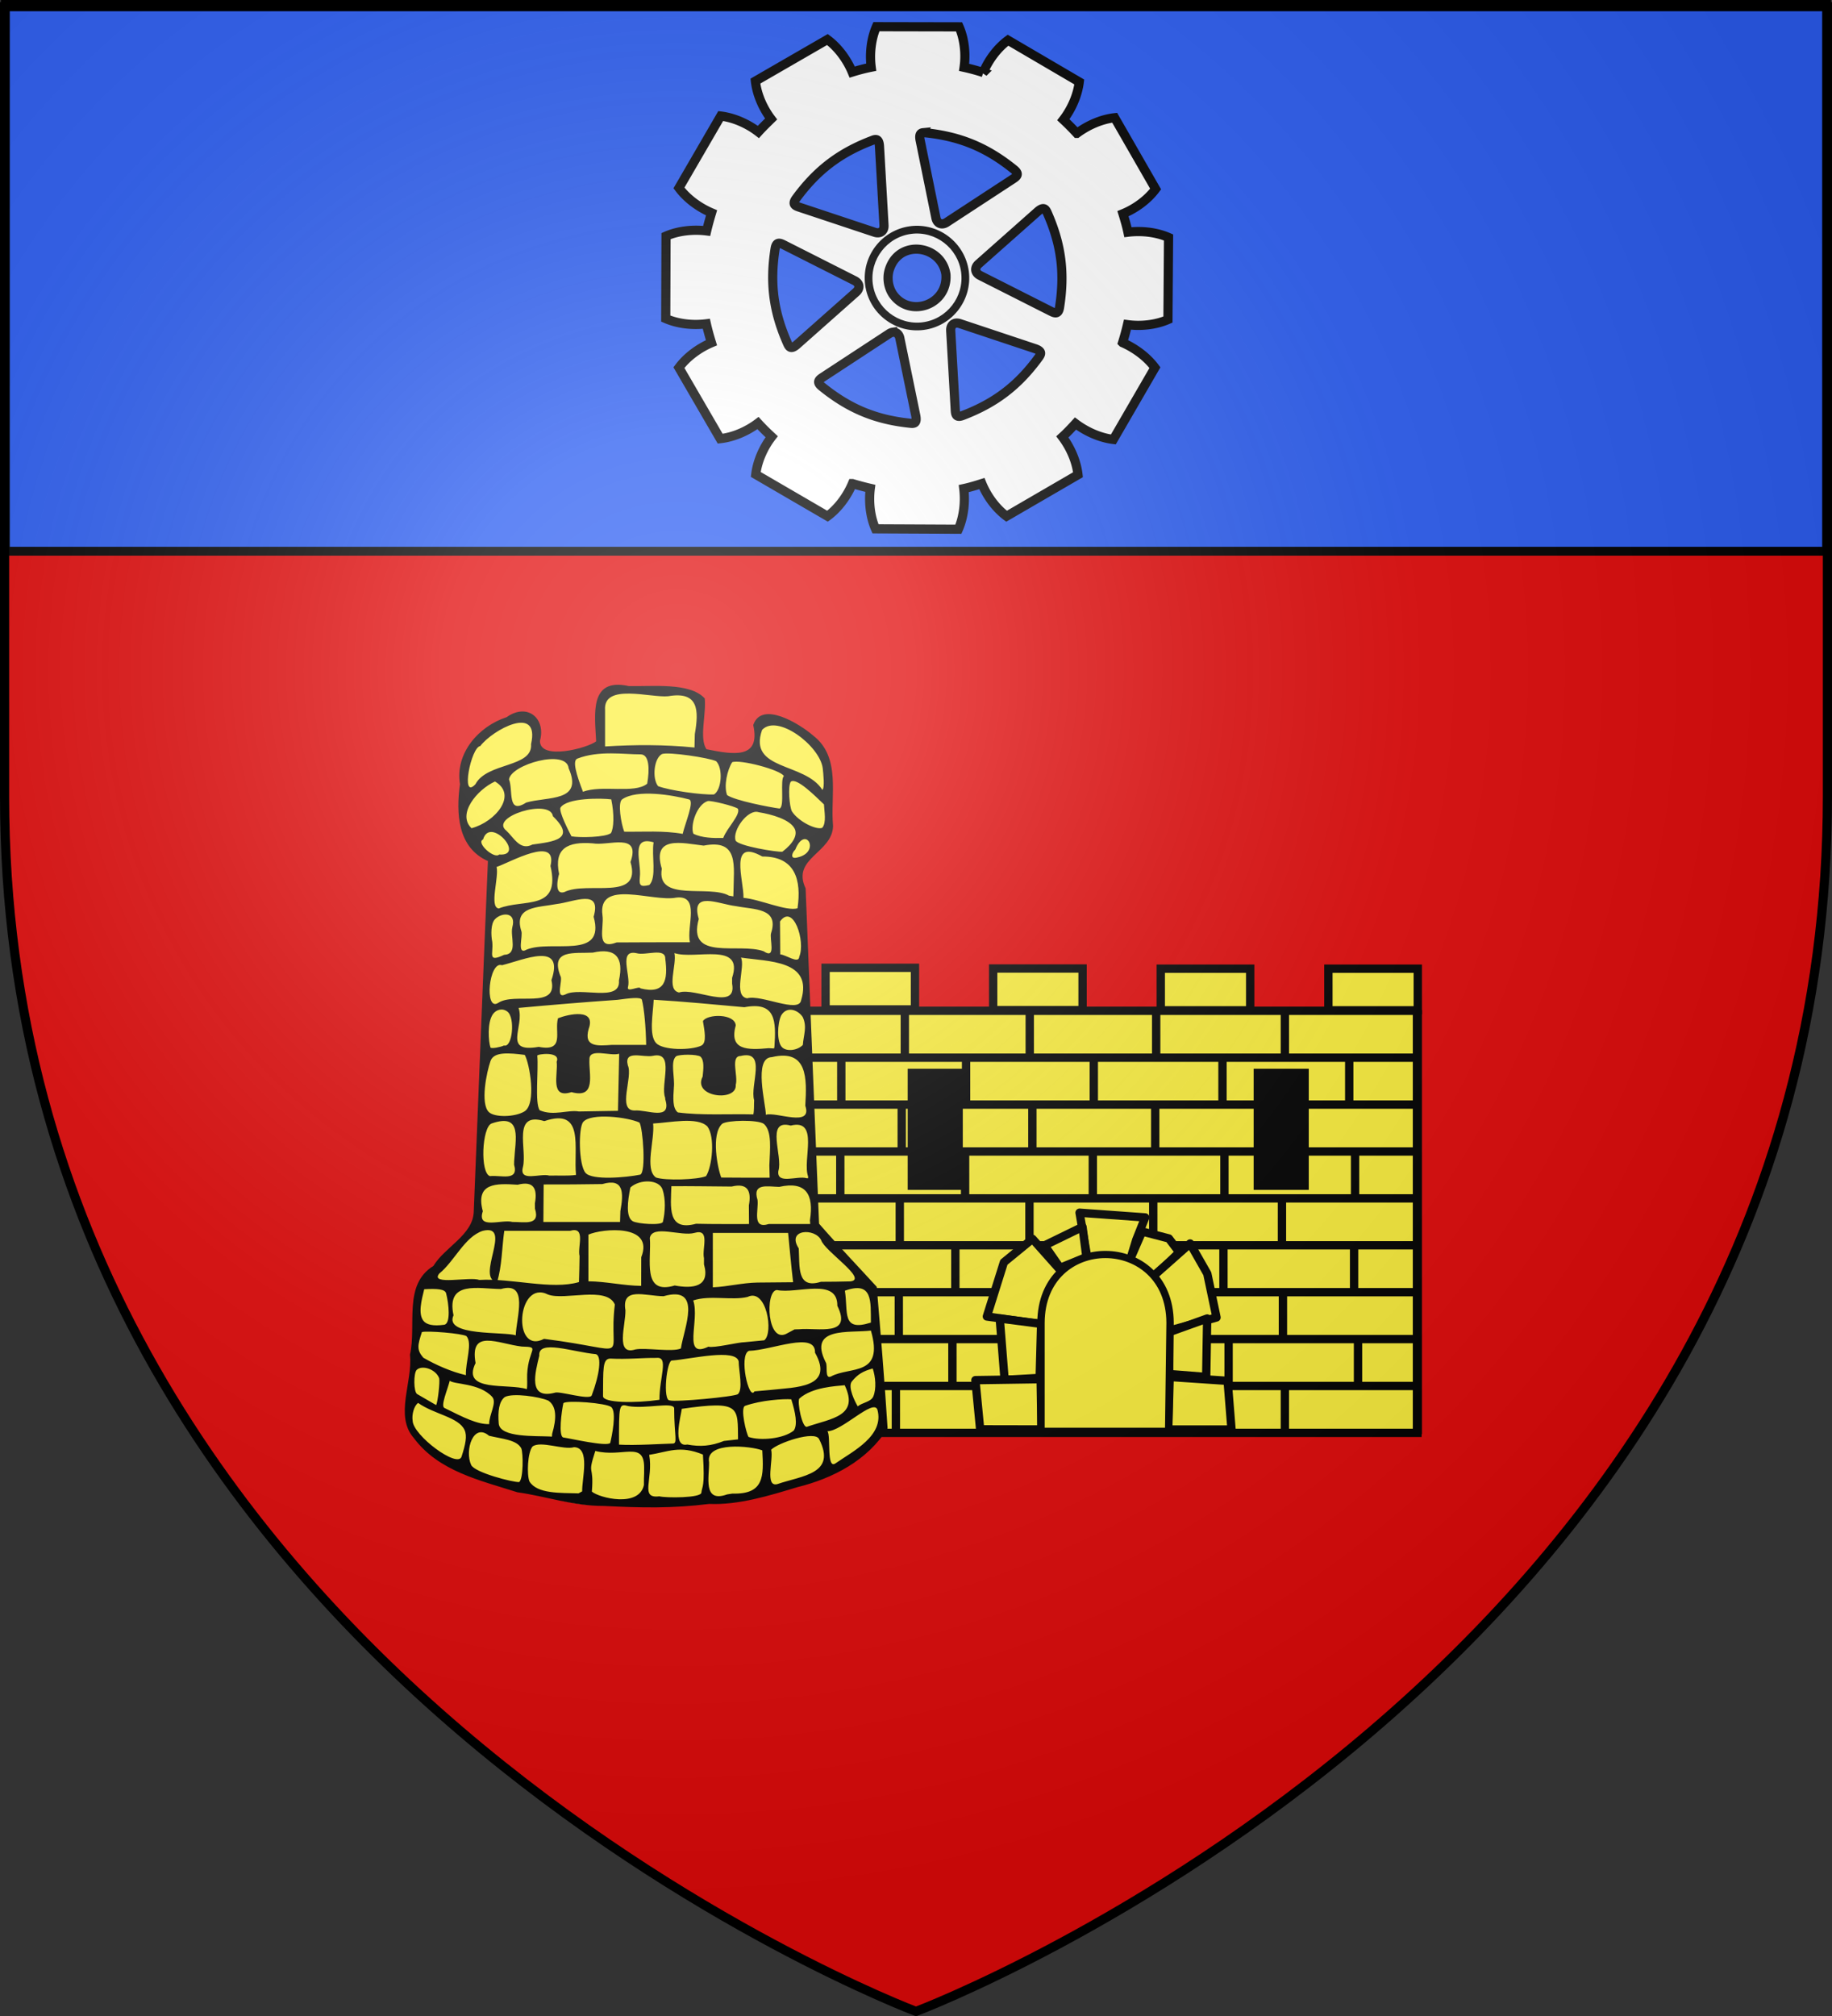 <svg xmlns="http://www.w3.org/2000/svg" xmlns:xlink="http://www.w3.org/1999/xlink" width="600" height="660" version="1.0"><rect width="100%" height="100%" fill="#333333" stroke="none"/><desc>Flag of Canton of Valais (Wallis)</desc><defs><radialGradient xlink:href="#a" id="b" cx="221.445" cy="226.331" r="300" fx="221.445" fy="226.331" gradientTransform="matrix(1.353 0 0 1.349 -77.63 -85.747)" gradientUnits="userSpaceOnUse"/><linearGradient id="a"><stop offset="0" style="stop-color:white;stop-opacity:.314"/><stop offset=".19" style="stop-color:white;stop-opacity:.251"/><stop offset=".6" style="stop-color:#6b6b6b;stop-opacity:.125"/><stop offset="1" style="stop-color:black;stop-opacity:.125"/></linearGradient></defs><g style="display:inline"><path d="M300 658.5s298.5-112.32 298.5-397.772V2.176H1.5v258.552C1.5 546.18 300 658.5 300 658.5" style="fill:#e20909;fill-opacity:1;fill-rule:evenodd;stroke:none"/><g style="fill:#2b5df2;display:inline"><path d="M1.532 2.114h596.466v179.009H1.532z" style="fill:#2b5df2;fill-opacity:1;fill-rule:nonzero;stroke:#000;stroke-width:2.902;stroke-miterlimit:4;stroke-opacity:1;stroke-dasharray:none" transform="translate(.235 -.663)"/></g></g><g style="display:inline"><path d="M270.875 316.493v15.592h-10.7v137.361h204.357V331.137h-9.1l-29.775-.073h-23.395l-29.134-.085h-20.995l-29.294.316h-22.99v-14.802z" style="fill:#fcef3c;fill-opacity:1;stroke:none"/><path d="M261.333 330.914h203.9M261.674 346.267h201.533M262.49 361.62h202.262M264.538 376.974h199.135M264.538 392.328h200.04M268.681 407.681h195.044M283.717 423.035h180.456M284.76 438.388h179.3M296.339 330.836v14.999M337.254 330.995v15M275.53 346.313v15M378.664 330.995v15M420.812 330.357v14.999M316.4 346.952v14.998M358.229 346.313v15M400.377 345.994v15M441.886 346.313v15M295.327 360.674v14.999M338.113 361.312v15M378.345 361.95v15M420.173 361.312v15M443.802 378.226v14.999M275.21 376.63v14.999M316.081 376.95v14.998M357.91 376.95v14.998M401.015 377.268v15M419.854 392.906v14.998M377.706 392.906v14.998M337.155 391.31v14.999M294.688 392.906v14.998M312.888 407.904v15M357.59 407.585v15M400.696 407.585v15M443.482 406.947v14.999M336.803 422.538v14.998M294.369 422.265v14.999M379.303 422.584v14.999M420.173 423.541v15M311.93 438.54v15M402.38 438.86v14.998M420.812 453.54v14.998M293.41 453.858v14.999" style="fill:none;stroke:#000;stroke-width:2.73;stroke-linecap:butt;stroke-linejoin:miter;stroke-miterlimit:4;stroke-opacity:1"/><path d="M435.06 317.132h29.283v13.631H435.06zM380.166 317.132h29.284v13.63h-29.284zM325.272 317.071h29.284v13.63h-29.284z" style="fill:#fcef3c;stroke:#000;stroke-width:2.73;stroke-linecap:butt;stroke-linejoin:miter;stroke-miterlimit:4;stroke-opacity:1"/><path d="M270.378 316.84h29.284v13.63h-29.284z" style="fill:none;stroke:#000;stroke-width:2.73;stroke-linecap:butt;stroke-linejoin:miter;stroke-miterlimit:4;stroke-opacity:1"/><path d="M289.533 453.742h174.462" style="fill:none;stroke:#000;stroke-width:2.731;stroke-linecap:butt;stroke-linejoin:miter;stroke-miterlimit:4;stroke-opacity:1;stroke-dasharray:none"/><path d="M286.682 469.095h178.917M357.59 438.975v14.999M336.803 453.927v14.999M379.303 453.973v15" style="fill:none;stroke:#000;stroke-width:2.73;stroke-linecap:butt;stroke-linejoin:miter;stroke-miterlimit:4;stroke-opacity:1"/><g style="fill:#fff;fill-opacity:1;stroke:#000;stroke-width:8;stroke-miterlimit:4;stroke-opacity:1;stroke-dasharray:none"><path d="m742.165 1113.102-19.073 50.614-52.673-7.45 16.34-52.03 27.478-22.488z" style="fill:#fcef3c;fill-opacity:1;stroke:#000;stroke-width:8;stroke-linecap:butt;stroke-linejoin:round;stroke-miterlimit:4;stroke-opacity:1;stroke-dasharray:none;stroke-dashoffset:.1" transform="matrix(.341 0 0 .341 94.597 36.703)"/><path d="m722.54 1163.35-1.403 51.911-33.672 1.87-4.677-58.925zM901.655 1218.067l3.741 46.766H844.6l1.403-50.507zM813.929 1082.664l-5.661 18.457-41.512-1.944-7.309-42.544 63.04 4.536z" style="fill:#fcef3c;fill-opacity:1;stroke:#000;stroke-width:8;stroke-linecap:butt;stroke-linejoin:round;stroke-miterlimit:4;stroke-opacity:1;stroke-dasharray:none;stroke-dashoffset:.1" transform="matrix(.341 0 0 .341 94.597 36.703)"/><path d="m766.032 1099.28-25.253 10.29-14.966-21.513 36.478-17.771zM829.635 1119.858l-21.73-18.257 11.684-26.907 25.618 6.662 9.982 13.22z" style="fill:#fcef3c;fill-opacity:1;stroke:#000;stroke-width:8;stroke-linecap:butt;stroke-linejoin:round;stroke-miterlimit:4;stroke-opacity:1;stroke-dasharray:none;stroke-dashoffset:.1" transform="matrix(.341 0 0 .341 94.597 36.703)"/><path d="m890.979 1157.204-44.085 12.278-15.822-52.69 34.54-30.59 16.522 28.992z" style="fill:#fcef3c;fill-opacity:1;stroke:#000;stroke-width:8;stroke-linecap:butt;stroke-linejoin:round;stroke-miterlimit:4;stroke-opacity:1;stroke-dasharray:none;stroke-dashoffset:.1" transform="matrix(.341 0 0 .341 94.597 36.703)"/><path d="m881.078 1214.326-35.543-2.806v-40.22l36.478-13.094zM722.89 1264.74l-58.925-.116-4.56-47.234 62.667-.935z" style="fill:#fcef3c;fill-opacity:1;stroke:#000;stroke-width:8;stroke-linecap:butt;stroke-linejoin:round;stroke-miterlimit:4;stroke-opacity:1;stroke-dasharray:none;stroke-dashoffset:.1" transform="matrix(.341 0 0 .341 94.597 36.703)"/></g><g style="fill:#fcef3c;fill-opacity:1;stroke:#000;stroke-width:6.905;stroke-miterlimit:4;stroke-opacity:1;stroke-dasharray:none"><path d="M723.008 1161.998c.285-87.453 120.511-86.924 120.783 0l-1.32 103.87H723.008z" style="fill:#fcef3c;fill-opacity:1;stroke:#000;stroke-width:6.905;stroke-linecap:butt;stroke-linejoin:round;stroke-miterlimit:4;stroke-opacity:1;stroke-dasharray:none;stroke-dashoffset:.1" transform="matrix(.35 0 0 .342 87.884 35.657)"/></g><path d="M1438.063 1430.25c-9.961-.762-17.575 7.725-18.407 17.094-2.032 11.973-.339 24.155.157 36.187-11.714 7.544-26.156 10.338-40 10.844-7.519.344-17.99-2.743-18.032-11.812 2.947-9.392.657-22.624-10-26-9.791-3.257-17.563 4.67-26.373 7.364-21.71 9.576-39.59 31.999-36.814 56.76.122 11.435-2.358 23.165-.564 34.746 1.39 17.34 11.018 34.572 27.845 40.786-5.01 113.827-8.879 227.718-14 341.531-3.574 19.32-22.47 29.31-34.219 43.25-2.995 4.57-6.5 8.226-11.031 11.281-14.206 13.154-13.314 34.404-13.49 52.281.392 9.829-1.15 19.57-1.979 29.22 1.556 22.849-10.691 46.11-2.093 68.343 12.715 23.263 37.136 37.188 61.347 45.872 18.34 6.189 36.727 12.964 55.911 16.059 22.386 4.855 49.768 16.227 72.55 9.064 34.153.82 65.029-6.224 98.848-.401 34.408.716 67.067-11.794 99.632-21.047 27.044-9.128 52.88-25.504 68.274-50.14-2.897-44.863-6.589-89.67-10.312-134.47-18.541-20.172-37.442-40.026-55.438-60.687-4.428-107.402-8.63-214.812-12.937-322.219-5.212-9.485-3.112-21.671 4.656-29.125 8.524-9.633 22.41-17.93 21.562-32.625-2.112-24.017 4.878-50.355-7.781-72.343-8.847-13.116-23.114-21.624-37.219-28.157-7.911-3.285-20.1-6.567-25.781 1.75-3.47 4.37.614 10.146-.562 15.313.136 9.546-8.567 16.662-17.72 16.625-10.69.797-21.169-1.785-31.624-3.656-7.398-11.865-2.651-26.794-2.375-39.875-.044-4.615 1.91-10.853-3.719-12.938-16.937-9.894-37.536-7.396-56.374-7.655-7.522.828-14.562-1.057-21.938-1.22" style="fill:#fcef3c;fill-opacity:1;stroke:none" transform="matrix(.341 0 0 .341 -288.211 -262.844)"/><path d="m1512.515 1475.584-.302 12.875c-28.514-2.85-57.293-2.793-85.887-1.013v-34.974c-1.891-26.103 43.868-11.544 60.615-13.241 29.288-5.08 29.583 13.462 25.574 36.353m-210.69 48.097c-14.526 15.799-4.285-35.67 4.654-36.625 11.705-15.542 57.584-40.487 48.762-1.864 1.796 22.738-42.226 17.306-53.415 38.49m333.538-15.466c.57 5.175 2.103 18.951-.33 20.912-16.85-26.73-71.658-18.21-57.902-57.569 14.627-15.703 55.243 15.027 58.232 36.657m-230.237 22.758c-6.49-16.853-10.344-29.938-5.424-31.854 20.712-8.07 45.241-3.938 60.664-4.082 8.558-.08 8.82 14.398 6.42 28.157-12.243 10.009-43.437.813-61.66 7.779m127.9-29.365c6.734 6.805 5.326 27.24-2.035 31.9-11.184.64-42.618-3.706-53.756-7.96-5.848-7.357-4.021-26.655 3.723-30.794 5.812-2.346 45.287 3.525 52.068 6.854m-182.45 39.699c-18.593 12.014-12.324-12.054-16.508-22.254 1.973-14.378 55.403-29.508 57.283-10.684 14.417 32.732-20.398 26.916-40.775 32.938m247.505-25.416c-4.017 3.526 1.035 29.621-4.21 31.172-9.878-1.335-42.851-7.683-50.345-12.93-3.333-8.764.155-24.09 4.871-31.549 7.417-2.943 46.364 7.268 49.684 13.307m-300.005 50.068c-14.198-13.495 5.27-37.015 22.5-44.868 22.04 12.757.537 38.683-22.5 44.868m338.49-22.875c.243 6.44 2.638 17.6-1.702 22.506-5.712 2.247-22.74-5.983-29.063-15.791-2.458-4.494-4.029-24.529-1.1-28.514 5.594-4.225 23.004 13.358 31.864 21.799m-129.59-4.785c5.482 1.457-3.8 22.922-6.109 33.08-18.539-3.33-37.417-1.83-56.146-2.105-2.992-7.783-6.463-27.9-2.011-31.031 14.26-10.03 48.778-4.06 64.266.057zm-74.99 32.333c-5.114 4.08-30.15 4.561-37.962 3.087-3.118-6.117-11.605-22.451-10.634-27.328 5.86-9.952 40.43-9.35 48.884-8.13 3.087 14.881 2.408 27.682-.288 32.371m107.84 4.651c-9.156.26-20.582.055-28.722-4.083-3.137-8.493 3.505-28.194 13.898-31.343 3.5-.619 25.443 4.806 28.883 7.327 2.893 5.777-10.68 18.682-14.06 28.1m-183.25 6.329c-11.962 6.2-17.747-6.575-25.074-13.316-16.945-13.208 42.313-31.452 44.74-13.837 23.07 22.245.174 24.398-19.666 27.153m240.057 6.875c-4.821.617-42.242-5.46-44.919-10.7-3.412-9.86 12.063-30.656 22.11-27.225 12.615 2.034 30.198 7.012 34.61 15.875 2.91 5.844-1.096 13.907-11.8 22.05m-272.024 2.71c-4.744 4.69-22.592-11.421-15.45-14.467 6.594-22.818 41.405 16.31 15.45 14.468m286.492 2.797c-7.709 2.171-5.068-4.936-2.125-7.472 9.768-24.415 25.02 2.417 2.125 7.472m-142.26 26.465c-9.01 2.19-9.798.305-9.109-7.658 1.733-13.805-9.525-39.98 13.21-33.342-2.135 12.833 3.207 33.426-4.1 41m-81.733 6.825c-10.848 3.192-5.195-16.927-4.938-17.397-5.218-24.748 8.35-31.32 32.295-29.424 14.913 2.782 46.499-11.11 36.28 17.942 11.307 38.452-41.567 17.805-63.637 28.88m162.538.05-.136 4.066-4.184-.704c-18.919-10.804-70.07 6.69-64.511-25.894-9.764-32.221 19.366-24.654 40.166-22.161 34.462-6.727 28.85 19.889 28.665 44.693m-225.416 15.658c-9.42-1.163.34-29.964-2.107-39.873 12.479-4.087 59.035-30.994 51.77-.943 10.197 43.803-26.05 31.215-49.663 40.816m286.918-.158c-10.728 3.089-35.855-8.592-51.887-10.04.377-17.073-14.387-57.888 18.065-39.688 31.75-.219 37.777 22.64 33.822 49.728m-140.746 32.625c-11.01 0-22.021.032-33.031.144-20.569 7.828-11.761-14.394-13.542-26.003-4.935-35.499 48.432-12.543 70.774-17.028 23.481-2.838 9.757 27.863 13.223 42.887zm-119.326 7.003c-10.138 5.839-3.224-13.298-5.25-17.993-7.406-23.87 16.124-22.283 33.845-25.724 17.05-2.021 43.578-15.192 35.655 12.211 11.78 41.983-40.555 21.72-64.25 31.506m234.75-16.003c-1.975 5.324 5.44 26.117-7.25 17.593-23.764-8.568-73.764 9.957-62.25-30.954-8.123-27.694 18.577-14.358 35.654-12.353 17.673 3.479 41.53 1.61 33.846 25.714m-256.5 21.057c-16.252 7.554-10.135-.675-11.34-12.346-1.404-7.034-1.371-17.465 2.394-21.638 6.152-6.82 21.11-7.772 16.865 7.512-2.183 9.163 5.828 25.893-7.92 26.472m283.507 1.818c-.446 7.394-13.074-2.138-18.257-2.208l-.224-31.708c12.719-17.6 24.66 18.923 18.48 33.916m-152.507 30.375c-.834-2.9-13.81 4.648-11.95-1.493 2.865-10.747-9.635-36.256 8.335-32.257 8.394 2.468 27.64-5.63 27.421 5.223 2.682 20.324.08 34.56-23.806 28.527m-72 5.762c-10.499 5.024-1.983-14.325-5-17.847-9.768-25.753 13.491-21.294 31.168-22.244 22.042-4.996 30.02 4.682 25.148 26.802 1.808 21.385-37.313 5.723-51.316 13.29m160-15.847v5.547c5.02 26.79-35.687 3.356-50.91 8.49-12.61-2.488-2.01-26.203-4.478-37.823 19.585 6.649 67.084-11.44 55.388 23.786m-224.75 24.09c-13.453 8.411-8.854-40.829 3.736-36.243 20.835-5.09 60.354-23.28 47.514 14.354 6.68 28.602-35.533 11.174-51.25 21.888m291.064-2.63c-2.17 12.984-38.604-5.75-51.856-1.856-13.835-2.223-1.428-30.585-5.958-39.081 26.129 3.899 69.48 2.291 57.814 40.937m-252.012 44.776c-35.365 6.1-13.263-19.462-19.38-37.4 30.85-2.808 64.001-5.632 94.911-7.746 11.104-1.475 22.826-3.09 23.582.05 2.193 9.106 3.738 25.927 4.064 43.196h-32.9c-13.27.868-27.427 2.576-22.316-15.397 7.324-20.006-19.316-14.156-29.451-10.179-3.774 12.608 7.152 32.482-18.51 27.476zm226.366-.026-.394 1.55-5.094-.263c-20.265 1.881-38.317 2.104-31.68-21.812-.696-11.567-27.496-11.21-31.5-4.156 1.42 8.845 4.026 20.852-1.594 23.518-9.933 4.714-37.03 4.598-43.459-2.523-6.884-7.627-3.006-27.433-2.242-41.524 29.072 1.708 58.072 4.578 87.079 7.17 30.223-5.674 30.504 12.957 28.884 38.04m-259.713-1.307c-3.21 1.55-11.78 3.28-13 2.017-1.977-5.735-3.289-24.14 2.332-32.081 2.954-4.173 8.845-6.235 13.87-2.465 7.741 5.809 4.834 35.049-3.202 32.529m286.855-27.338c4.488 9.533.783 17.24.152 26.793-5.003 5.284-15.147 6.59-19.725 2.487-5.737-5.142-4.59-23.51-1.138-30.688 5.255-9.165 15.915-5.782 20.71 1.408m-132.047 77.645.027 1.34c6.513 21.274-17.383 9.742-29.51 10.785-16.878-.01-1.261-31.974-6.41-43.368-3.975-15.357 15.02-7.132 24.055-9.132 21.66-4.649 6.784 28.079 11.838 40.375m-82.851 13.06c-10.935-1.85-24.096 4.62-37.67-1.136-4.959-6.672-1.01-38.786-2.357-52.427-.457-1.608 22.925-4.616 18.615 5.831 1.543 11.634-6.938 35.908 14.227 29.16 24.402 6.709 16.492-17.733 17.25-31.383-.29-11.427 19.929-2.793 28.574-5.48q-.586 27.407-1.16 54.813zm168.27-10.81c-.286 4.514.132 9.14-.753 13.599-23.493-.562-50.173 1.12-72.536-1.88-5.24-4.019-4.487-14.058-3.8-24.032 1.054-9.617-3.689-24.906 2.128-29.857 3.212-2.017 19.953-2.14 23.414.337 3.686 3.46 2.94 11.255 2.068 19.175-10.065 19.88 33.274 24.59 31.797 7.833 2.515-8.146-5.381-27.468 4.576-27.625 25.827-6.257 8.802 28.159 13.107 42.45m-220.616 10.762c-9.14 5.57-28.748 5.963-34.235.564-8.26-8.127-2.176-38.198 1.686-49.068 3.252-9.152 18.167-7.616 32.832-5.775 4.614 7.948 11.554 47.065-.283 54.28m269.727-5.512c7.292 21.335-28.128 5.554-37.866 8.725.013-10.125-12.216-54.824 5.698-55.32 34.435-8.143 33.772 20.297 32.168 46.595m-220.197 66.49c-8.482 1.13-17.087.379-25.614.635-8.662-2.54-29.412 6.708-25.371-8.222 4.229-17.172-10.774-53.479 20.59-44.092 39.163-13.28 27.809 25.97 30.395 51.68m-59.406-13.24-.034 1.59-.039 1.826c4.753 16.385-13.061 9.72-23.137 10.96-9.653-2.86-7.768-46.723 1.456-50.503 30.22-10.523 22.806 15.28 21.754 36.127zm120.355-37.026c3.223 4.832 6.556 48.057.67 49.998-13.815 2.779-46.041 5.558-52.437-1.667-6.727-7.6-6.957-43.184-2.324-48.868 7.39-9.064 43.018-4.662 54.09.537m124.752 41.026q.15 5.938.297 11.875c-15.498-.036-30.998.097-46.495-.125-3.375-8.234-10.186-41.693.938-51.662 5.105-3.485 34.169-4.063 39.942.107 8.108 7.066 5.856 24.42 5.318 39.805m37.214 10.75-.012 1.625h-1.404c-8.689-2.719-29.115 6.551-27.131-7.069 4.557-14.035-12.86-50.133 11.837-43.461 27.87-6.9 10.95 33.17 16.71 48.905zm-97.994-.356c-8.002 3.457-39.095 4.492-48.132 1.317-11.276-7.96-1.012-36.093-2.727-51.836 15.933-.792 42.479-6.8 52.133 2.837 7.466 10.061 4.724 37.95-1.274 47.683m-82.319 33.606-.308 10.375h-73.64q.136-18 .274-36c18.772.033 37.544-.058 56.313-.377 20.835-6.071 20.57 8.438 17.361 26.002m-82.085-7.588q.018 2.588.04 5.175c5.384 16.767-10.286 12.638-21.645 12.788-10.14-2.829-34.485 7.794-28.424-10.293-7.337-27.422 12.795-26.847 33.45-25.444 15.223-3.96 19.202 3.543 16.579 17.774zm122.619-13.13c3.053 9.225 2.6 21.188.32 30.956-.856 3.665-24.453 2.068-28.997-.6-6.737-3.957-4.992-19.115-2.231-32.364 9.205-8.287 27.66-7.804 30.908 2.007m141.533 29.468.137 1.803.14 1.822h-39.83c-16.488 5.081-9.593-13.042-10.786-23.14-5.166-16.519 9.556-12.764 20.807-12.548 25.75-5.746 33.457 7.176 29.532 32.063m-58.652-14.294q.068 8.96.137 17.92c-16.943-.056-33.89.168-50.828-.273-27.935 7.569-24.286-16.223-23.74-36.077 19.284-.118 38.568.211 57.852.356 15.195-3.627 19.218 3.898 16.579 18.074m-162.613 48.67c-.012 6.886-.394 18.077-.56 24.963-26.387 7.752-64.612-3.928-95.702-2.043-9.15-3.42-47.747 5.538-38.542-6.065 14.725-11.906 24.319-35.32 41.805-41.08 29.66-7.244-7.55 45.543 13.73 49.232 4.747-14.84 4.72-33.769 6.971-49.258h63.163c15.64-4.513 6.933 15.323 9.135 24.25m260.099 24.31c-9.416.291-18.839.334-28.258.379-23.497 7.404-20.287-14.693-21.32-32.042-12.138-18.594 15.603-19.878 21.503-7.932 3.4 10.67 45.548 37.677 28.075 39.595m-200.849-23.186c.122 7.875-.187 19.623-.065 27.498-17.038-.199-33.646-4.232-50.685-4.388v-44.831c13.081-5.862 63.575-10.619 50.75 21.721zm111.429 24.315c-14.224.24-28.465 3.949-42.68 4.573v-52.263h72.291c1.615 15.791 2.918 31.62 4.818 47.379zm-51.18-23.44v5.98c6.222 21.66-10.748 23.524-28.095 20.276-31.899 9.556-22.178-25.414-23.92-45.685 2.462-13.106 30.227-1.19 42.881-4.82 15.64-4.514 6.933 15.322 9.135 24.25m-268.697 29.833c12.697-.702 19.965-.046 21 3.868 2.661 10.072 4.64 29.354-1.863 30.255-10.67 1.48-16.96-.104-19.853-3.764-5.286-6.683-1.95-19.632.716-30.359m429 32.016c-28.5 9.16-21.636-9.996-24.983-30.586 27.136-9.724 24.742 10.65 24.982 30.586m-341.09 12.272c-10.495-3.779-69.252 1.144-59.768-19.246-7.216-33.777 23.844-25.391 45.55-25.239 27.001-7.654 14.818 26.863 14.218 44.485m27.194 3.368c-31.026 15.959-26.092-57.763 3.898-42.511 16.115 5.917 56.23-8.527 64.08 9.515-6.891 55.982 19.822 44.074-67.978 32.996m244.9-9.211-4.32.117-6.494 3.466c-20.11 12.501-22.124-41.008-10.406-41.252 19.067 3.966 58.31-12.46 57.993 15.111 14.688 30.121-18.659 20.783-36.772 22.558m-52.328 12.417c-5.449-.129-29.383 5.863-34.735 4.294-25.497 12.244-8-25.316-14.574-44.403 16.074-5.363 37.098.31 52.195-3.355 18.196-8.995 25.247 34.816 15.98 41.639zm-61.149 6.016c-7.985 3.698-34.216-1.006-43.808.95-19.463 6.12-9.184-23.29-9.46-37.603-3.848-22.78 18.256-13.84 36.557-13.507 38.243-10.96 19.454 31.139 16.711 50.16m-206.502 25.625c-14-3.266-28.664-9.711-40.868-16.757-6.499-7.506-5.562-11.814-1.377-24.62 4.608-1.462 38.744 1.25 42.801 3.912 5.975 6.868-.914 24.177-.556 37.465m350.738 1.222c-6.526 3.197-2.966-10.984-5.17-13.638-17.336-34.466 22.653-27.837 43.426-30.384 12.903 44.413-20.106 34.141-38.256 44.022m-291.888-2.183c-.175 4.683.36 10.197-.304 14.37-17.853-5.839-63.32 3.39-49.248-25.035-5.967-33.512 21.6-18.51 44.397-15.834 18.511.464 6.421 1.529 5.155 26.5m234.323 15.092c-5.335.458-10.67.912-16 1.428-5.31 9.57-15.386-34.723-5.362-38.908 22.146-.584 64.18-19.275 63.507 1.777 19.196 34.064-19.65 33.097-42.145 35.703m-172.285 5.225c-1.78 5.162-31.54-4.521-35.613-2.471-26.307 6.813-18.459-20.13-14.774-35.624-1.38-15.883 32.062-3.458 54.396-1.417 5.687 1.778 3.66 19.157-4.009 39.512m140.346-1.099c-3.689 2.5-60.396 7.808-65.385 5.964-7.083.656-2.989-39.523 2.291-38.282 18.32-1.459 60.755-11.784 63.838.738.2 9.614 4.342 26.878-.744 31.58m-286.88-15.266c.845 3.221-1.273 22.757-2.935 25.737l-18.198-10.558c-3.54-2.053-3.555-20.124-.461-23.24 5.357-5.108 18.618-.418 21.594 8.06m416.935 17.492c-2.218 5.229-10.788 5.865-14.92 9.464-2.352-3.858-10.015-18.674-5.6-24 5.545-6.69 10.435-9.776 19.98-12.329 2.635 7.73 3.727 19.352.54 26.865m-366.101.276c5.07 5.479-3.148 17.514-2.802 26.265-11.384.253-24.159-6.163-43.024-15.55-3.814-1.9 2.809-16.945 5.151-26.12 4.245 3.712 28.331 2.068 40.675 15.405m302.717 28.679c-4.808 2.76-10.136-24.753-7.52-27.06 12.484-11.001 34.922-11.801 43.431-12.708 14.176 29.727-12.723 31.847-35.91 39.768m-245.045 6.851c-.37 1.002.554 3.468-1.445 2.625-14.7-.729-48.217 1.176-49.83-12.16-1.045-12.204.244-21.48 5.76-25.72 7.54-4.17 33.25-.397 41.785 3.385 8.04 5.398 8.117 16.944 3.73 31.87m232.035-3.095c-9.617 7.84-31.79 10.013-43.387 6.147-2.137-3.053-8.293-28.118-3.313-29.888 15.495-5.51 37.103-6.846 44.326-6.246 3.905 12.402 6.346 24.385 2.374 29.987m-221.27-26.301c3.16-3.102 41.368-.154 45.956 3.74 5.528 4.69.512 28.408-.976 34.5-3.468 3.67-37.812-4.265-44.882-5.258-5.173-.727-1.738-25.604-.099-32.982zm167.757 34.75-13.541 1.521c-12.452 5.004-22.775 5.728-35.227 3.436-14.837 3.224-5.983-28.034-5.242-34.282 56.628-8.145 53.592-1.726 54.01 29.325m-265.515 16.521c-3.626 11.807-46.827-20.5-46.993-34.443-.941-5.525 1.13-14.092 5.234-17.055 15.553 11.011 38.984 13.601 44.63 26.016 2.644 5.816.861 13.815-2.871 25.482m359.056 6.547c-8.828 6.063-4.178-26.716-7.71-30.87 14.187-.089 44-31.493 48.012-20.77 6.923 25.043-23.303 39.847-40.302 51.64m-301.725-14.477c1.914 4.682 2.069 29.327-2.034 32.413-5.756.34-42.663-9.038-46.124-16.437-6.373-14.017 2.08-40.869 17.199-28.015 12.41 3.058 26.472 3.68 30.959 12.04m245.902 34.372c-12.27 3.163-3.488-23.793-5.927-32.993 6.111-6.465 42.157-18.872 46.095-10.147 17.015 33.47-16.314 34.926-40.168 43.14m-101.09-38.902c-8.168.151-35.412 1.968-50.94 1.003-.105-38.352-.058-39.523 8.875-36.993 16.787 2.945 42.403-4.248 44.099 1.847-.038 27.806 4.023 34.525-2.034 34.143m-14.889-82.267c12.01-1.377 2.632 19.092 2.775 40.233-22.681 3.31-54.415 3.124-54.186-3.565.23-25.67-.682-35.972 7.061-36.008 16.472.884 30.255-.799 44.35-.66m-11.925 104.86c.093 11.465-.301 5.68-.208 17.145-4.654 22.032-42.954 12.42-49.99 6.367 2.221-27.738-4.817-13.915 3.296-39.028 26.042 6.59 46.691-9.944 46.902 15.516m55.002 24.263c.528 5.58-34.907 5.364-40.406 3.77-19.214 2.451-5.542-16.6-9.726-39.823 18.07-2.815 29.238-9.498 51.6-.266 2.018 31.416-.755 30.222-1.468 36.319m-114.525-.973-3.5 1.912c-17.247-.516-39.8.618-47.135-11.454-2.651-6.623-1.812-27.7 2.94-33.504 7.718-5.888 30.148 3.604 39.888.62 15.88.344 7.58 29.84 7.807 42.426m173-39.365c1.423 24.89 1.967 42.376-28.75 41.49l-5.094.802c-23.645 8.459-16.93-17.294-17.273-30.878-3.678-20.263 40.753-15.557 51.117-11.414m-50.979 51.405c28.168 1.23 57.768-7.968 84.744-16.102 34.262-8.461 67.524-25.791 86.575-56.513-2.87-45.303-6.61-90.581-10.407-135.822-17.885-19.551-37.497-40.05-55.409-60.63-4.404-107.297-8.62-214.601-12.912-321.902-13.825-29.183 26.018-34.022 26.345-60.031-2.723-29.286 7.996-65.77-19.044-86.639-12.87-11.206-49.623-33.98-57.596-10.14 7.351 33.294-19.645 28.252-44.95 23.226-7.101-10.547-.042-33.66-1.633-48.759-14.184-15.65-50.353-11.314-73.016-11.879-38.225-8.404-32.556 27.25-31.282 53.043-7.802 6.366-54.067 18.786-53.989-.392 5.968-21.397-11.927-37.006-31.947-22.814-26.955 8.784-49.678 34.663-44.866 64.326-3.882 28.046-2.241 61.054 26.855 73.815-4.783 112.328-8.994 224.683-13.618 337.02-1.034 22.119-27.9 33.658-38.759 51.726-29.24 18.032-16 56.427-22.478 85.236 2.811 26.086-15.093 58.73 3.744 80.043 23.756 31.874 63.64 40.583 99.372 52.006 27.232 3.764 53.42 13.223 83.097 13.133 36.31 1.813 65.442 2.462 101.174-1.95" style="fill:#000;fill-opacity:1;stroke:none" transform="matrix(.341 0 0 .341 -288.211 -262.844)"/><path d="M300.277 352.888h12.05v33.657h-12.05z" style="fill:#000;fill-opacity:1;fill-rule:evenodd;stroke:#000;stroke-width:6;stroke-linecap:butt;stroke-linejoin:miter;stroke-miterlimit:4;stroke-opacity:1;stroke-dasharray:none;stroke-dashoffset:0"/><path d="M413.587 352.888h12.05v33.657h-12.05z" style="fill:#000;fill-opacity:1;fill-rule:evenodd;stroke:#000;stroke-width:6;stroke-linecap:butt;stroke-linejoin:miter;stroke-miterlimit:4;stroke-opacity:1;stroke-dasharray:none;stroke-dashoffset:0;display:inline"/><path d="M464.208 469.547v-138.89" style="fill:none;stroke:#000;stroke-width:3;stroke-linecap:butt;stroke-linejoin:miter;stroke-opacity:1"/><path d="M444.764 438.536v14.998" style="fill:none;stroke:#000;stroke-width:2.73;stroke-linecap:butt;stroke-linejoin:miter;stroke-miterlimit:4;stroke-opacity:1"/><g style="stroke-width:3.343;stroke-miterlimit:4;stroke-dasharray:none"><path d="M798.438 131.75c-2.605 4.352-3.782 9.718-3.782 14.406-2.389.154-4.764.476-7.093.875-1.226-4.536-3.792-9.413-7.438-12.937l-28 11.656c-.092 5.087 1.547 10.332 3.906 14.438-1.747 1.319-3.533 2.652-5.218 4.093-3.34-3.34-7.973-6.274-12.875-7.531l-18.47 24.031c2.483 4.443 6.55 8.14 10.626 10.531-.92 2.053-1.828 4.168-2.625 6.313-4.566-1.195-10.065-1.44-14.938-.031l-3.968 29.812c4.35 2.605 9.718 3.782 14.437 3.782.214 2.359.57 4.764.969 7.093-4.536 1.257-9.414 3.822-12.938 7.469l11.594 27.625c5.087.092 10.331-1.546 14.406-3.875 1.35 1.931 2.812 3.787 4.313 5.594-3.34 3.31-6.276 7.972-7.532 12.875l24 18.469c4.443-2.481 8.14-6.518 10.532-10.625a106 106 0 0 0 6.25 2.562c-1.195 4.505-1.44 10.002-.031 14.875l29.968 4.031c2.605-4.35 3.814-9.718 3.844-14.437 2.269-.184 4.576-.571 6.781-.969 1.195 4.535 3.76 9.445 7.407 12.969l27.78-11.656c.093-5.087-1.545-10.302-3.874-14.407 1.839-1.288 3.628-2.746 5.375-4.218 3.37 3.31 8.034 6.276 12.937 7.53l18.407-24c-2.452-4.412-6.517-8.14-10.532-10.562a94 94 0 0 0 2.625-6.281c4.504 1.226 10.003 1.473 14.875.063l4.063-29.657c-4.351-2.605-9.719-3.782-14.438-3.812-.184-2.3-.538-4.607-.937-6.906 4.535-1.195 9.445-3.76 12.969-7.407l-11.47-27.687c-5.085-.093-10.3 1.577-14.405 3.875a99 99 0 0 0-4.25-5.563c3.34-3.34 6.274-8.003 7.53-12.906l-23.812-18.437c-4.413 2.452-8.14 6.486-10.468 10.53a73 73 0 0 0-6.688-2.78c1.256-4.505 1.503-10.002.094-14.875zm11.906 40.531c.31.01.647.072 1 .156 12.41 2.972 21.455 8.245 30.218 17.438 1.84 1.96.534 2.67-.937 3.375l-25.937 12.531c-1.871.92-3.534.052-3.688-2.094l-2.062-28.718c-.161-2.207.476-2.718 1.406-2.688zm-17.813.219c.93-.03 1.567.482 1.407 2.688l-2.063 28.718c-.075 1.047-.516 1.772-1.156 2.156-.673.406-1.575.408-2.532-.062l-25.937-12.531c-1.472-.704-2.776-1.383-.937-3.344 4.353-4.566 8.788-8.17 13.656-11 4.933-2.867 10.315-4.94 16.562-6.437.353-.084.69-.178 1-.188zm57.594 32.844c.788.042 1.117.788 1.375 1.656 3.631 12.235 3.58 22.688 0 34.875-.778 2.572-2.06 1.796-3.406.875l-23.813-16.187c-1.73-1.16-1.78-3.045 0-4.25l23.813-16.157c.915-.62 1.558-.838 2.031-.812zm-97.219.125c.583-.01 1.233.415 1.907.875l23.812 16.187c1.731 1.16 1.781 3.044 0 4.25l-23.812 16.156c-2.441 1.657-2.962.547-3.375-.843-3.631-12.233-3.61-22.688-.032-34.875.39-1.287.917-1.741 1.5-1.75zm59.063 19.094c-.626 11.178-15.189 14.208-20.125 4.687-.692-1.407-1.063-3.014-1.063-4.687 0-1.908.491-3.673 1.375-5.22 5.342-9.692 19.644-5.286 19.813 5.22zm1.406 18.093c.423.007.892.138 1.375.375l25.906 12.531c2.667 1.288 1.981 2.302.969 3.375-8.794 9.254-17.84 14.465-30.219 17.438-2.605.643-2.528-.907-2.406-2.531l2.063-28.719c.116-1.54 1.042-2.489 2.312-2.469zm-23.406.344c1.26-.026 2.23.883 2.343 2.469l2.125 28.75c.184 2.94-1.028 2.837-2.468 2.469-12.411-2.941-21.425-8.215-30.188-17.438-1.839-1.931-.502-2.64.938-3.344l25.937-12.562c.468-.223.892-.335 1.313-.344z" style="fill:#fff;stroke:#000;stroke-width:3.343;stroke-miterlimit:4;stroke-dasharray:none" transform="rotate(-7.389 -346.473 3392.95)scale(.898)"/><path d="M782.819 224.542c.002-10.194 8.314-18.505 18.505-18.51v1.702c-9.247.02-16.786 7.562-16.805 16.809.019 9.247 7.558 16.787 16.805 16.804 9.247-.017 16.788-7.557 16.805-16.804-.018-9.247-7.558-16.79-16.805-16.81v-1.7c10.194.004 18.505 8.315 18.508 18.509-.002 10.193-8.313 18.505-18.508 18.505-10.191 0-18.502-8.312-18.505-18.505z" style="fill:#000;stroke:#000;stroke-width:1.114;stroke-miterlimit:4;stroke-dasharray:none" transform="rotate(-7.389 -346.473 3392.95)scale(.898)"/></g></g><path d="M300 658.5s298.5-112.32 298.5-397.772V2.176H1.5v258.552C1.5 546.18 300 658.5 300 658.5" style="opacity:1;fill:url(#b);fill-opacity:1;fill-rule:evenodd;stroke:none;stroke-width:1px;stroke-linecap:butt;stroke-linejoin:miter;stroke-opacity:1"/><path d="M300 658.5S1.5 546.18 1.5 260.728V2.176h597v258.552C598.5 546.18 300 658.5 300 658.5z" style="opacity:1;fill:none;fill-opacity:1;fill-rule:evenodd;stroke:#000;stroke-width:3;stroke-linecap:butt;stroke-linejoin:miter;stroke-miterlimit:4;stroke-dasharray:none;stroke-opacity:1"/></svg>